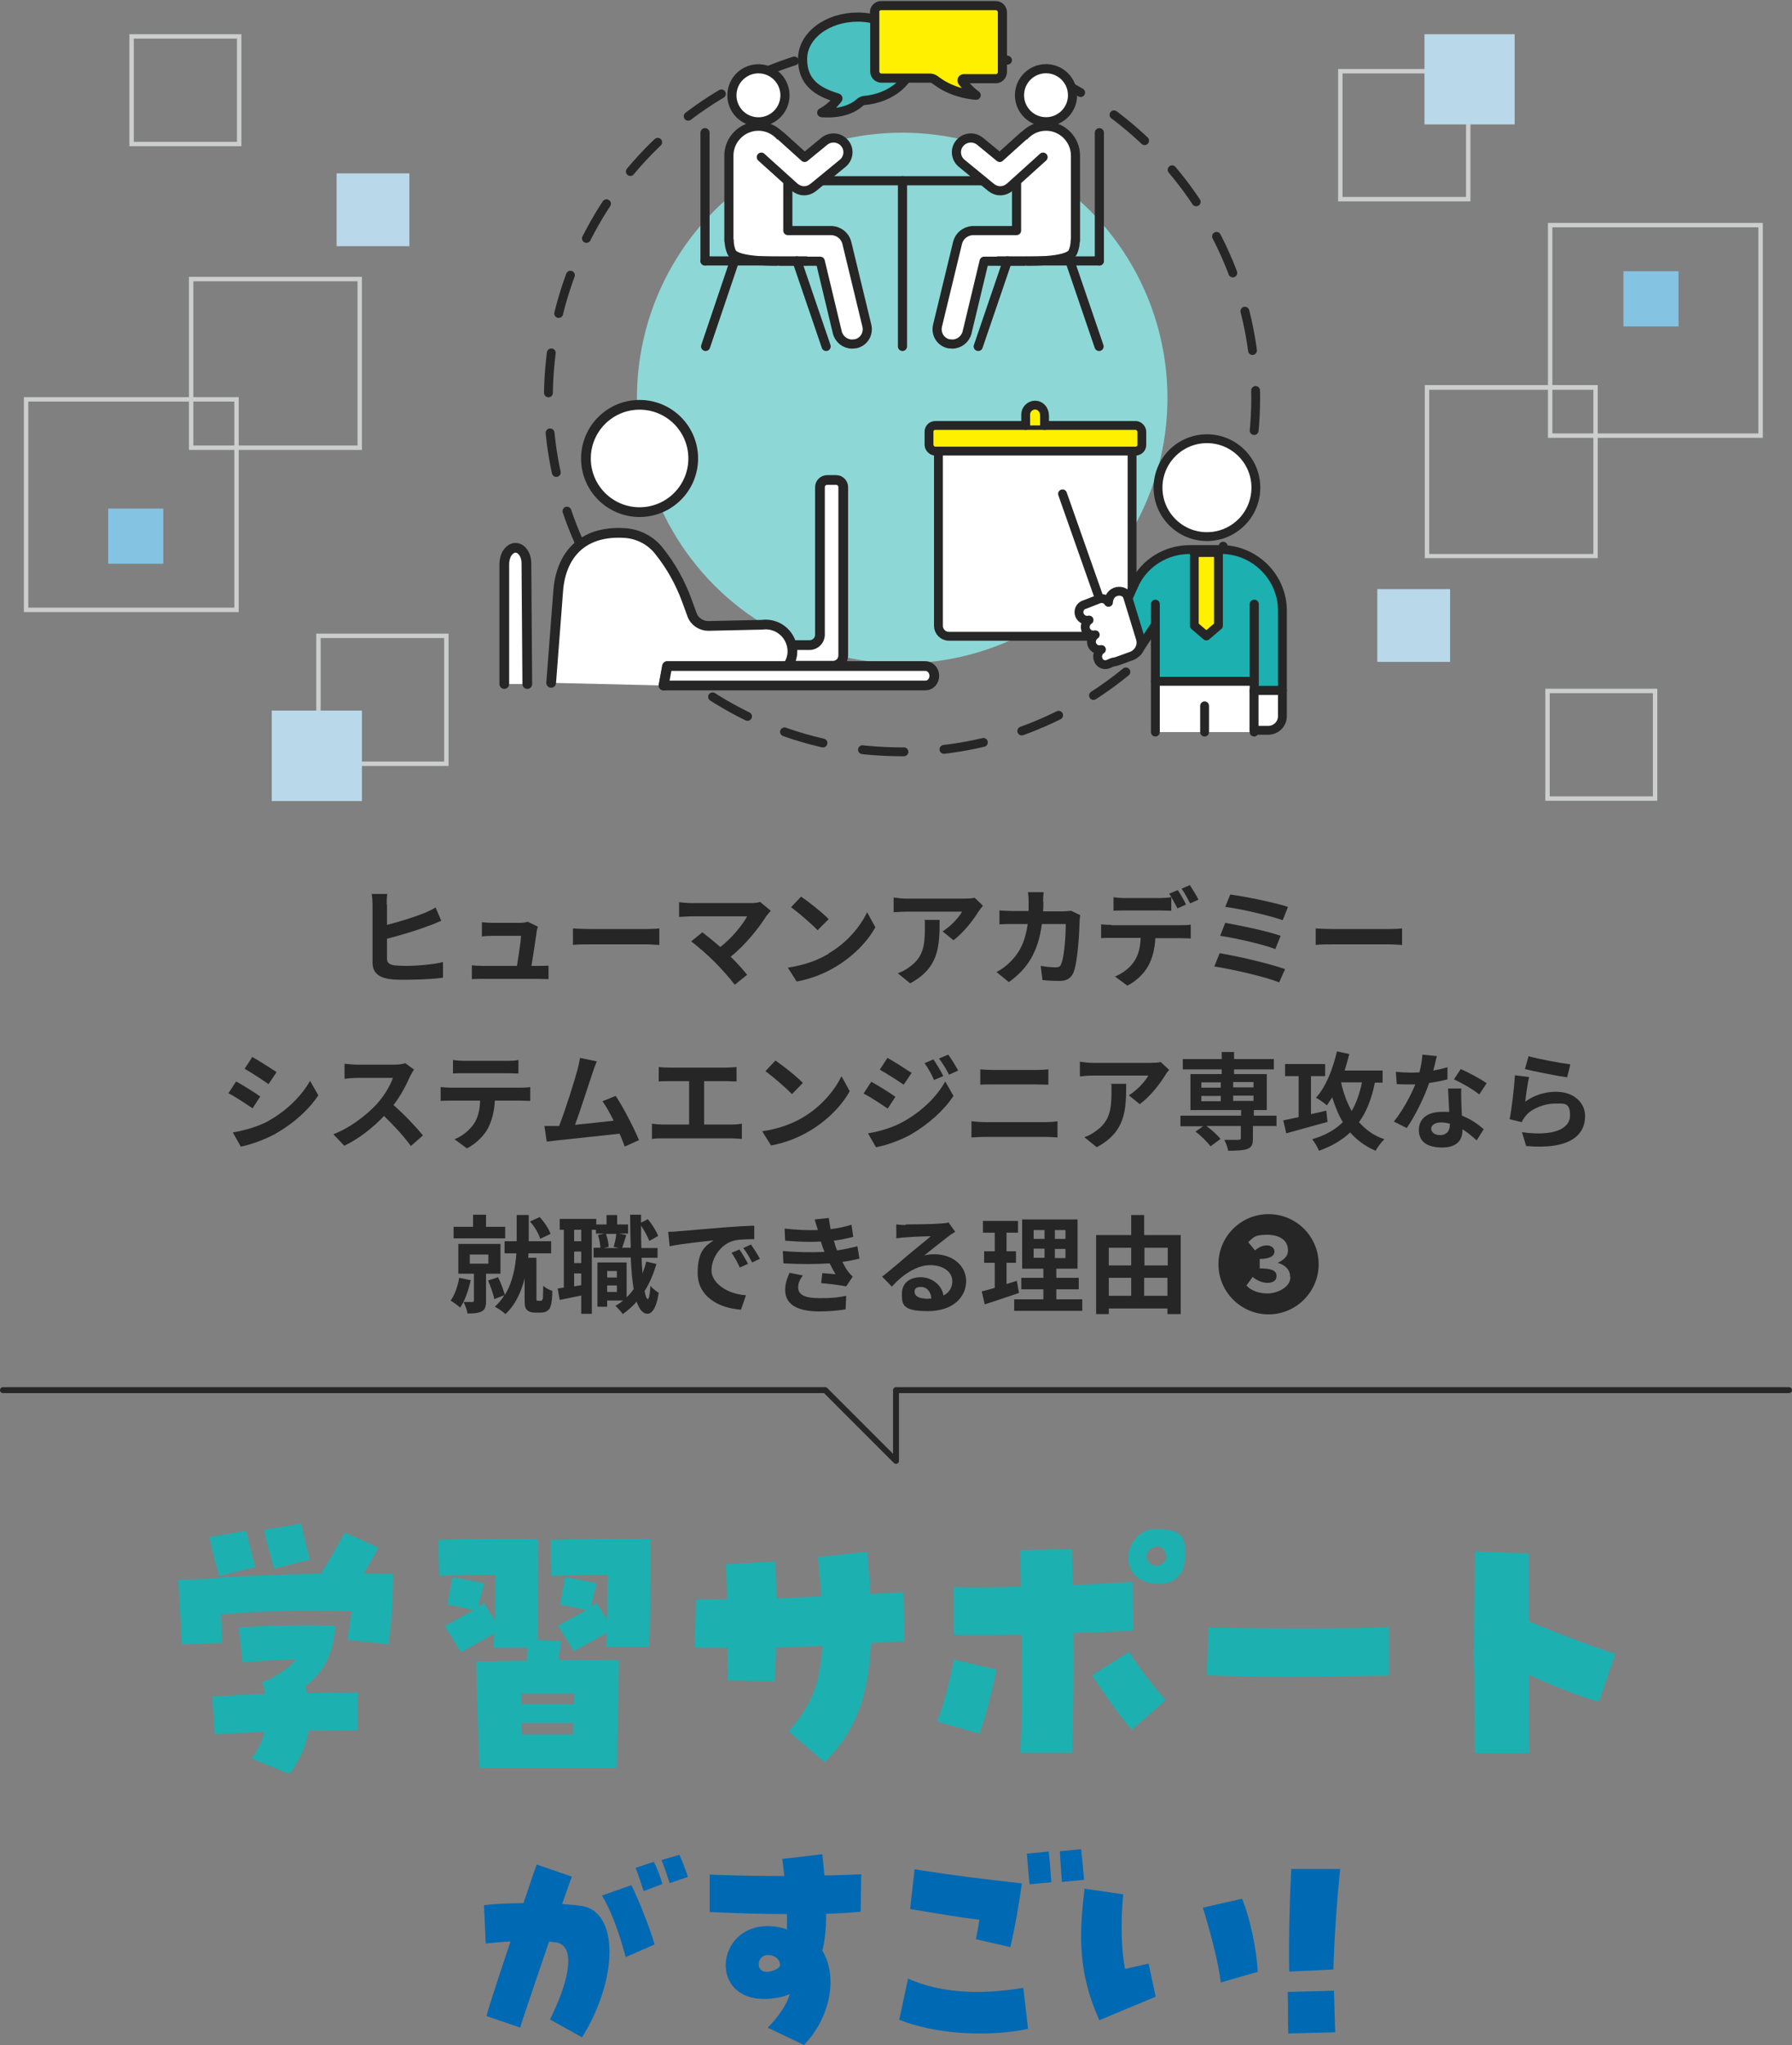 <?xml version="1.0" encoding="UTF-8"?>
<svg id="_レイヤー_2" xmlns="http://www.w3.org/2000/svg" width="214.5mm" height="244.7mm" version="1.1" viewBox="0 0 608 693.6">
  <rect x="0" y="0" width="608" height="693.6" fill="#808080" stroke="none"/>
  <!-- Generator: Adobe Illustrator 29.3.1, SVG Export Plug-In . SVG Version: 2.1.0 Build 151)  -->
  <defs>
    <style>
      .st0, .st1, .st2, .st3, .st4, .st5, .st6, .st7, .st8, .st9, .st10 {
        stroke: #262626;
        stroke-linecap: round;
        stroke-linejoin: round;
      }

      .st0, .st1, .st4, .st7, .st10 {
        stroke-width: 3px;
      }

      .st0, .st11 {
        fill: #1db0b0;
      }

      .st1 {
        stroke-dasharray: 13.6;
      }

      .st1, .st2, .st3, .st4 {
        fill: none;
      }

      .st2 {
        stroke-width: 2px;
      }

      .st12 {
        fill: #cccdcd;
      }

      .st3, .st5, .st6, .st8 {
        stroke-width: 3.1px;
      }

      .st13 {
        fill: #262626;
      }

      .st5 {
        fill: #4ac0c0;
      }

      .st6, .st7 {
        fill: #fff000;
      }

      .st14 {
        fill: #85c3e3;
      }

      .st15 {
        fill: #b9d8e9;
      }

      .st8, .st9, .st10 {
        fill: #fff;
      }

      .st9 {
        stroke-width: 3.3px;
      }

      .st16 {
        fill: #0069b3;
      }

      .st17 {
        fill: #8ed7d7;
      }
    </style>
  </defs>
  <polyline class="st2" points="1 471.5 280 471.5 304 495.5 304 471.5 607 471.5"/>
  <path class="st11" d="M60.7,535.8l7.9-.2c10.5-1,24.4-1.6,40.2-1.8,2.2-3.3,5.6-9.2,8.1-14l11.5,5.1c-.9,1.7-2.2,4-5,8.9,3.3,0,6.7,0,10,.1-.1,9.6-.6,16.6-1.6,23.8l-13.9-1.5c.5-3.4,1-6.2,1.3-9.7-16.1-.5-28.7-.2-44.2,1.1,0,3.5.3,6.9.4,9.6l-13.7.6-1.2-22.1h0ZM71,521.3l12.5-2.1c1.8,7.3,2.2,9.4,3.1,12.3l-12.2,3c-1.5-4.8-2.3-8.3-3.4-13.2h0ZM85.2,596.5c2.2-2.6,3.7-5.7,4.5-9.1-6.2.3-11.9.5-16.8.9l-.9-12.8c4.8-.4,10.9-.7,17.9-.9-.2-1.6-.5-3-.9-4.2l1.7-.4c5.3-2.9,7.5-4.6,9.8-7.1-6.7,0-11.3.4-18.2,1l-1.3-12c17.1-.7,22.1-.8,32.8-.5-.9,9.9-3.6,15.4-10.2,20.5l.6,2.3c6.1,0,12.1-.2,17.1-.2v12.9c-5,0-10.7,0-16.6.2-.9,5.2-3.1,10.2-6.5,14.6l-12.9-5.3h0ZM89.6,518.9l12.5-2.1c1.2,4.9,1.8,7.8,3.1,12.2l-12.2,3c-1.9-6.7-2.7-9.6-3.4-13.1h0Z"/>
  <path class="st11" d="M161.6,563.5h4.6c4.1-.1,8.3-.2,12.6-.2,0-1.3.1-2.7.2-4.4h-11.6c.1-1.5.2-3.1.3-4.9-3.3,2-8.3,4.7-11.3,6.4l-5.5-8.9c2.3-1.2,6.3-3.4,9.7-5.4-3.1-.7-5.4-1.3-8.8-1.8l1.7-9.4c4.1.8,7.3,1.4,10.7,2.1l-1.9,7.9c.7-.4,1.4-.8,1.9-1.2l3.7,5.9c.1-4.9.1-10.4.2-15.5-6.4-.1-11.7.1-19.1.4l-.3-12.2c8.8-.3,15.9-.4,23-.4s7.1,0,10.9.1c.1,14.4-.1,26.7-.3,34.2l8.2.5c-.3,1.1-.7,3.7-1,6.3,7.5,0,14.6,0,20.5.1-.1,5.7-.4,23.3-.7,36.5h-46.6c-.4-10.5-1-26.5-1.1-36.3h0ZM194.8,578.1c0-1.4.1-2.6.1-3.7-5.9,0-12.2,0-18.1,0,.1,1.2.1,2.3.1,3.6h18,0ZM177.1,588.3h17.3c0-1.4.1-2.6.1-3.9h-17.5c0,1.3.1,2.6.1,3.9h0ZM189.1,551.5c2.3-1.2,6.3-3.4,9.7-5.4-3.1-.7-5.4-1.3-8.8-1.8l1.7-9.4c4.1.8,7.3,1.4,10.7,2.1l-1.9,7.9c.7-.4,1.4-.8,1.9-1.2l3.6,5.7c.1-4.8.1-10.1.2-15.3-6.4-.1-11.7.1-19.1.4l-.3-12.2c8.8-.3,15.9-.4,23-.4s7.1,0,10.9.1v6.4c0,13.4-.2,24.3-.4,30.2h-14.7c.1-1.5.2-3,.3-4.8-3.3,2-8.3,4.6-11.2,6.3l-5.5-8.9h0Z"/>
  <path class="st11" d="M267.5,587.3c7.1-8.1,10.8-15.1,11.5-29.1-5.1.3-10.4.4-15.7.6-.1,4.4-.3,8.5-.5,11.5l-15.9-.4c.1-2.5.1-6.5,0-11-3.8,0-7.5,0-11.1-.1l.3-16.3c3.5,0,7,0,10.6-.1-.1-4.7-.3-9-.4-11.8l16.7-1c.2,2.9.3,7.4.4,12.5l15.3-.6c-.3-4-.7-8.5-1.2-13.4l16.7-1.8c.5,5.2.9,10,1.1,14.4l11.2-.7.3,16.6c-3.4.2-7.2.5-11.3.7-.8,18.3-5.4,30.3-15.7,40.4l-12.3-10.5h0Z"/>
  <path class="st11" d="M318,583.9c2.3-6.2,4.6-14.8,5.6-21l14.5,3.4c-1.3,6.6-3.5,15.4-5.8,21.7l-14.4-4.1h0ZM346.6,554.4c-8.3.2-16.6.2-23,.1v-16.2c5.2.2,13.7.1,22.8-.1-.1-5.3-.1-9.6-.2-12.4l17.4-.4c.2,3.5.3,7.7.4,12.2,9.2-.4,17-.8,20.2-1.1l.3,16.5c-2.7.2-10.6.6-20.3.9.1,16.7-.1,33.8-.5,40.6h-17.5c.5-6.8.5-24.2.4-40.1h0ZM370.5,568.2l12.6-7.9c3.4,5.7,8.8,12.2,12.4,16.4l-11.5,10c-4.5-5.1-9.2-12-13.5-18.5h0ZM390.6,537c-12.4-2.3-8.6-18.4,1.6-18.4s9.9,3.9,9.9,9.6-3.9,10.2-11.4,8.8h0ZM395.5,526.8c-2-4.8-7.7-1-6.2,2.3.7,1.5,1.9,2,2.9,2,2.1,0,4.3-2,3.3-4.4h0Z"/>
  <path class="st11" d="M436,568.7c-9.6,0-19.1-.2-26.5-.5l.5-16.2c18.5.4,51,.5,61.3-.2v16.5c-4.7,0-19.8.4-35.2.4h0Z"/>
  <path class="st11" d="M500.1,565.7c0-13.9.1-29.3.4-39.5l18.2.7c0,6.2,0,14.4,0,23,7.5,3.2,23,9.2,29.4,11l-5.6,16.3c-6.7-1.8-15.7-5.5-23.8-9.1,0,11.5,0,21.7.2,26.5h-18.5c-.1-5.3-.2-16.5-.2-29h0Z"/>
  <path class="st16" d="M186.6,685c7.3-14.9,8.4-25.1,2.1-26.2-.7,0-1.5-.2-2.4-.3-4.4,13-9.3,27.2-9.8,29.2l-11.4-3.9c.2-1.4,2.5-8.5,8.1-25.3-3.8.2-6.7.5-8.4.7l-.6-13c3.2-.4,7.8-.7,13.4-.7,1.5-4.3,3.4-10.2,4.5-13.1l11.9,4.1c-.5,1.4-2,5.7-3.3,9.3,2.9.2,5.2.4,7,.7,12.2,2.3,12.1,24.6-.2,44.5l-11-6.1h0ZM204.3,642.9l9.9-3.5c2,3.7,6.4,14.8,7.9,20.1l-9.8,4.3c-2.5-9.2-5.1-16-8-20.8h0ZM215.7,633.5l6.1-2c.7.9,2.6,5.9,2.9,7.5l-6.3,2.4c-.6-1.6-2.3-7-2.8-8ZM224.4,630.9l6.1-1.8c.8,1.6,2.1,5.1,2.9,7.5l-6.2,2.1c-.5-1.5-1.9-5.9-2.8-7.9Z"/>
  <path class="st16" d="M260.5,687.7c3.9-4,6.4-7.8,7.5-11.4-1.1.5-2.2.9-3.4,1.1-25.5,5.3-23.1-27-1.2-23.9,1.2.2,2.5.5,3.6.9,0-3.3,0-4.2,0-5.2-8.6,0-17.1-.3-26.2-.7v-12.7c6.2.3,15.3.5,25.3.5-.2-2-.4-3.9-.7-5.8l13.6-1.6c.2,2,.5,4.5.7,7.2,3.4,0,7.4-.2,12.5-.4l-.2,12.7c-3.1.3-7.4.6-11.7.7,0,5-.4,9.1-1.3,12.5,5.4,8.9,2.7,22.7-6.2,32l-12.4-5.9h0ZM264.6,666.9c.3-2.1-1.5-3.8-4.1-3.8-4.5,0-4.5,8.4,2.9,4.8.5-.2.9-.6,1.2-1.1Z"/>
  <path class="st16" d="M305.1,685l3-13.9c10.5,4.7,23.9,5.7,39.1,3.1l1.6,13.9c-4.9,1.1-10.3,1.6-16.4,1.6-9.9,0-19.7-1.6-27.4-4.7h0ZM331.1,657.7c.4-2.2.9-4.4,1.2-6.6-6.4-.7-13.7-2-23.5-3.6l1.5-13.5c15.8,2.5,24.4,3.4,36.4,4.8-.9,6.6-2.3,14.8-3.9,21.6l-11.8-2.7h0ZM348.4,628.7l7.4-.7c.4,3.1.7,8,.9,10.4l-7.4.7c-.2-2-.5-5.8-.9-10.4ZM359.6,627.9l7.2-.7c.2,2,.7,6.3,1,10.4l-7.5.7c-.2-3-.6-7.5-.7-10.5h0Z"/>
  <path class="st16" d="M366.8,656.6c0-4.8.4-9.9,1.2-16l13.1,1.9c-.9,8.9-.7,18.5.6,25.3,2.9-.6,5.1-1.2,8-1.8l2.4,11.2c-6.3,2.7-13,5.4-19.1,8-4.4-9.8-6.2-18.5-6.2-28.7h0ZM408.2,647l13.2-3c2.5,5.7,5.1,17.6,5.3,24.8l-12.5,3.6c-.8-6.3-3-15.4-6.1-25.4h0Z"/>
  <path class="st16" d="M436.9,675.6l15.7-.4c.2,5.6.2,8.5.4,14.1l-15.9.4c-.2-5.5,0-8.5-.2-14.1h0ZM438.1,633.9h16.6c-1.1,10.7-2,23.3-2.3,34.1l-15,.7c-.2-11.6.2-25.8.7-34.8Z"/>
  <g>
    <path class="st12" d="M8.1,207.6v-72.9h72.9v72.9H8.1ZM9.6,136.2v69.9h69.9v-69.9H9.6Z"/>
    <path class="st12" d="M107.3,259.8v-44.9h44.9v44.9s-44.9,0-44.9,0ZM108.8,216.4v41.9h41.9v-41.9s-41.9,0-41.9,0Z"/>
    <path class="st12" d="M64.1,152.6v-58.7h58.7v58.7h-58.7ZM65.6,95.4v55.7h55.7v-55.7h-55.7Z"/>
    <path class="st12" d="M43.9,49.6V11.6h38v38s-38,0-38,0ZM45.4,13.1v35h35V13.1s-35,0-35,0Z"/>
    <rect class="st14" x="36.7" y="172.5" width="18.7" height="18.7"/>
    <rect class="st15" x="114.2" y="58.8" width="24.7" height="24.7"/>
    <rect class="st15" x="92.2" y="241" width="30.6" height="30.7"/>
    <path class="st12" d="M598.1,75.6v72.9h-72.9v-72.9s72.9,0,72.9,0ZM596.6,147v-69.9h-69.9v69.9h69.9Z"/>
    <path class="st12" d="M498.9,23.4v44.9h-44.9V23.4h44.9ZM497.4,66.8V24.9h-41.9v41.9h41.9Z"/>
    <path class="st12" d="M542.1,130.6v58.7h-58.7v-58.7h58.7ZM540.6,187.9v-55.7h-55.7v55.7h55.7Z"/>
    <path class="st12" d="M562.3,233.6v38h-38v-38h38ZM560.8,270.1v-35h-35v35h35Z"/>
    <rect class="st14" x="550.8" y="92" width="18.7" height="18.7"/>
    <rect class="st15" x="467.3" y="199.8" width="24.7" height="24.7"/>
    <rect class="st15" x="483.3" y="11.6" width="30.6" height="30.6"/>
    <path class="st1" d="M306.2,255c-4.1,0-8.3-.2-12.5-.6-65.8-6.8-113.8-65.9-107-131.7,3.1-29.7,17-57.1,39.2-77,22.1-19.8,50.5-30.7,80-30.7s8.3.2,12.5.6c65.8,6.8,113.8,65.9,107,131.7-3.1,29.7-17,57.1-39.2,77-22.1,19.8-50.5,30.7-80,30.7Z"/>
    <circle class="st17" cx="306.1" cy="135" r="90"/>
    <path class="st5" d="M309.7,20c0-7.8-8.4-14.2-18.7-14.2s-18.7,6.3-18.7,14.2,4.9,11.1,11.8,13.2c.2,0,.3.3.1.4-2.2,3-5.4,4.6-5.4,4.6,0,0,8,1,12.9-3.4.4-.4.9-.6,1.4-.7,9.3-.8,16.5-6.8,16.5-14.1h0Z"/>
    <path class="st6" d="M296.7,4.2c0-1.3,1-2.3,2.3-2.3h38.8c1.3,0,2.3,1,2.3,2.3v20.2c0,1.3-1,2.3-2.3,2.3h-10.9c-.5,0-.7.7-.3,1.1,2.6,3.2,4.6,4.5,4.6,4.5,0,0-7.5-.3-13.5-4.9-.6-.4-1-.8-1.9-.9h-16.7c-1.3,0-2.3-1-2.3-2.3V4.2h0Z"/>
    <circle class="st8" cx="354.9" cy="32.3" r="9"/>
    <path class="st8" d="M364.9,81.7v-28.9c0-5.5-4.5-10-10-10s-10,4.5-10,10v25.4h-15c-2.4.2-4.4,1.8-5,4.1l-6.8,28.1c-.7,2.8,1,5.6,3.8,6.2.4,0,.8.1,1.2.1,2.3,0,4.4-1.6,5-3.9l5.8-24.2h13.6c0-.1,15,.5,16.5-3.1.2-.5.4-1,.5-1.5.2-.8.3-1.6.3-2.4h0Z"/>
    <path class="st8" d="M353.9,53.3l-11.2,10.1c-.9.8-2.1,1.3-3.3,1.3s-2.2-.4-3.1-1.1l-10-8.2c-2.1-1.7-2.4-4.8-.7-6.8,1.7-2.1,4.8-2.4,6.9-.7l6.7,5.5,8.1-7.3"/>
    <line class="st3" x1="373" y1="88.5" x2="373" y2="45"/>
    <line class="st3" x1="372.9" y1="117.5" x2="363" y2="88.5"/>
    <line class="st3" x1="331.9" y1="117.5" x2="341.8" y2="88.5"/>
    <line class="st3" x1="373" y1="88.5" x2="338.7" y2="88.5"/>
    <line class="st3" x1="278.6" y1="61.3" x2="333.3" y2="61.3"/>
    <line class="st3" x1="306.2" y1="61.3" x2="306.2" y2="117.5"/>
    <circle class="st8" cx="257.3" cy="32.3" r="9" transform="translate(166.7 275.3) rotate(-76.7)"/>
    <path class="st8" d="M247.3,81.7v-28.9c0-5.5,4.5-10,10-10s10,4.5,10,10v25.4h15c2.4.2,4.4,1.8,5,4.1l6.8,28.1c.7,2.8-1,5.6-3.8,6.2-.4,0-.8.1-1.2.1-2.3,0-4.4-1.6-5-3.9l-5.8-24.2h-13.6c0-.1-15,.5-16.5-3.1-.2-.5-.4-1-.5-1.5-.2-.8-.3-1.6-.3-2.4h0Z"/>
    <path class="st8" d="M258.3,53.3l11.2,10.1c.9.8,2.1,1.3,3.3,1.3s2.2-.4,3.1-1.1l10-8.2c2.1-1.7,2.4-4.8.7-6.8-1.7-2.1-4.8-2.4-6.9-.7l-6.7,5.5-8.1-7.3"/>
    <line class="st3" x1="239.2" y1="88.5" x2="239.2" y2="45"/>
    <line class="st3" x1="239.4" y1="117.5" x2="249.2" y2="88.5"/>
    <line class="st3" x1="280.3" y1="117.5" x2="270.4" y2="88.5"/>
    <line class="st3" x1="239.2" y1="88.5" x2="273.5" y2="88.5"/>
    <path class="st10" d="M384.1,153v55.5l-.8,7.3h-61.4c-1.9,0-3.5-1.6-3.5-3.5v-59.3"/>
    <rect class="st7" x="315.2" y="144.3" width="72.2" height="8.7" rx="2.1" ry="2.1"/>
    <path class="st0" d="M425.5,204.9v26.2h-33.5v-26.2,7l-6.1,9.2-4.9-14.4s2.6-5.6,4.2-9.2c3.4-6.6,10.3-11,18.2-11.1h11.8c11,.5,19.9,9.6,19.9,20.7v27.1h-9.5v-29.3c0,0,0,0,0,0Z"/>
    <polyline class="st10" points="425.5 248.3 425.5 231.1 392 231.1 392 248.3"/>
    <path class="st10" d="M425.5,247.7h4.8c2.6,0,4.8-2.1,4.8-4.8v-8.7h-9.6v13.5h0Z"/>
    <polygon class="st7" points="413.4 212.2 409.3 215.7 405.2 212.2 405.2 187.4 413.4 187.4 413.4 212.2"/>
    <line class="st4" x1="360.5" y1="167.5" x2="373" y2="203"/>
    <line class="st4" x1="408.7" y1="239.4" x2="408.7" y2="248.3"/>
    <line class="st4" x1="435.1" y1="234.2" x2="425.5" y2="234.2"/>
    <path class="st7" d="M348,144.3v-3.7c0-1.8,1.5-3.2,3.2-3.2s3.2,1.4,3.2,3.7v3.2"/>
    <path class="st10" d="M367.9,205.1l4.9-1.9c1.2-.5,2.6,0,3.3,1.1v-.2c.2-1.7,1.1-3.1,2.9-3.5,1.6-.3,3.2.4,3.6,1.9l4.3,14c.8,2.5-.6,5.1-3,6l-4.7,1.7s-.8.3-1.7.4l-1.4.6c-1.4.6-3,0-3.5-1.5-.5-1.3,0-2.7,1.1-3.4,0,0,0,0,0,0-1.3.3-2.6-.3-3.2-1.6-.5-1.3,0-2.7,1.1-3.4,0,0,0,0,0,0-1.3.3-2.6-.3-3.2-1.6-.5-1.3,0-2.7,1.1-3.4,0,0,0,0,0,0-1.3.3-2.6-.3-3.2-1.6-.6-1.4,0-3,1.5-3.6h0Z"/>
    <circle class="st10" cx="409.5" cy="165.4" r="16.6"/>
    <path class="st9" d="M278.2,165.3v50c0,1.9-1.6,3.5-3.5,3.5h-33.2c-1.9,0-3.5,1.6-3.5,3.5h0c0,1.9,1.6,3.5,3.5,3.5h41.1c2,0,3.5-1.6,3.5-3.5v-57.1c0-1.3-1.1-2.4-2.4-2.4h-3.1c-1.3,0-2.4,1.1-2.4,2.4h0Z"/>
    <circle class="st9" cx="217" cy="155.5" r="18.2"/>
    <path class="st9" d="M225.1,232.5l1.2-6.5,2.1,3.2c1.7,2.6,32.3.7,32.3.7,4.9-.7,8.7-5.1,8.1-10-.6-5.1-5.2-8.7-10.3-8l-18.2.4c-2.4,0-4.7-1.5-5.5-3.8l-1.8-4.9c-2.2-6-5.3-11.6-9.3-16.6h0c-2.8-3.7-7.2-5.9-11.6-6.2-14.9-1-21.8,7.9-22.7,19.5l-2.4,31.3"/>
    <path class="st9" d="M178.9,232l-.3-41c0-2.9-1.7-5.2-3.7-5.2h0c-1.2,0-2.2.8-3,2.1-.5,1-.8,2.2-.8,3.4v40.7"/>
    <path class="st9" d="M317,229.2c0-1.8-1.4-3.3-3-3.3h-87.6c0,0-1.2,6.6-1.2,6.6h88.8c1.7,0,3-1.5,3-3.3Z"/>
  </g>
  <g>
    <path class="st13" d="M159.7,434.3c-.8,3.4-2,7-3.6,9.2-.7-.7-2.3-1.8-3.2-2.4,1.4-1.9,2.4-4.8,2.9-7.7l3.9.8h0ZM171.4,420h-17.5v-3.9h6.6v-4.1h4.4v4.1h6.5v3.9h0ZM164.9,432.1v9.2c0,1.8-.3,2.9-1.5,3.5-1.2.6-2.7.7-4.8.7-.1-1.1-.8-2.8-1.3-3.9,1.2,0,2.5,0,2.9,0s.6-.1.6-.5v-9.1h-5.3v-10.1h14.3v10.1h-5,0ZM159.4,428.6h6.3v-3.1h-6.3v3.1ZM183.3,441.2c.2,0,.5,0,.6-.2.1-.1.3-.5.3-.8,0-.7.1-2.3.1-4.1.7.7,2,1.4,3.1,1.7,0,1.9-.2,4.1-.5,4.9-.2.9-.6,1.5-1.2,1.9-.5.4-1.4.6-2.2.6h-2.1c-1,0-2-.3-2.6-.9-.6-.6-.8-1.3-.8-3.6v-7.1c-1.1,4.4-3,8.8-6.5,12.1-.8-.8-2.6-2-3.6-2.5,1.3-1.2,2.4-2.5,3.2-3.9l-3.4,1.3c-.3-1.7-1.3-4.4-2.1-6.3l3.4-1.1c.9,1.8,1.8,4.3,2.3,6,2.7-4.4,3.6-9.6,3.9-14.1h-4v-4.1h4.1v-8.9h4.1v8.9h7.6v4.1h-7.7c0,.5,0,1-.1,1.5h2.8v13.9c0,.2,0,.4.1.5.1.2.4.2.6.2h.7ZM183.3,420.2c-.5-1.7-1.9-4.2-3.5-5.9l3.3-1.5c1.6,1.7,3.1,4,3.7,5.7l-3.6,1.7Z"/>
    <path class="st13" d="M222.7,428.7c-1,3.5-2.3,6.5-4,9.2.3,1.7.7,2.7,1.1,2.7.4,0,.7-1.7.9-4.5.6.9,2.2,2,2.8,2.4-.9,5.8-2.6,7.1-3.8,7.1-1.6,0-2.8-1.5-3.7-4.1-1.4,1.6-3,3-4.7,4.2-.5-.7-1.7-2.1-2.5-2.8.9-.5,1.8-1.1,2.6-1.8h-5.4v2.1h-3.3v-15h9.9v11.8c.9-.8,1.7-1.8,2.4-2.8-.5-2.9-.8-6.5-1-10.7h-12.6v-3.3h2.3c0-1.2-.4-3-.8-4.3l2.1-.5h-2.8v-1.3h-1.4v28.5h-3.6v-6.2c-2.6.5-5.1,1.1-7.3,1.5l-.7-3.9c.6,0,1.4-.2,2.1-.3v-19.6h-1.4v-3.7h12.4v1.9h3.5v-3.2h3.6v3.2h3.7v3.1h-3.1l2.5.5c-.5,1.5-1,3.2-1.4,4.3h2.9c-.1-3.4-.2-7.2-.2-11.2h3.7v2.7l2.3-1.2c1.5,1.8,2.9,4.1,3.5,5.7l-3,1.7c-.5-1.4-1.7-3.6-2.8-5.2,0,2.7,0,5.2.1,7.6h5.5v3.3h-5.4c0,1.9.2,3.7.3,5.3.5-1.3.9-2.6,1.3-4l3.4.8h0ZM197.2,417.1h-2.4v3.9h2.4v-3.9ZM197.2,424.5h-2.4v3.9h2.4v-3.9ZM197.2,435.8v-3.9h-2.4v4.4l2.4-.4h0ZM205.6,418.5c.5,1.4.9,3.2.9,4.4l-1.6.4h5.1l-1.8-.4c.4-1.3.8-3.1.9-4.4h-3.6ZM206,431.1v2.2h3.3v-2.2h-3.3ZM209.3,438.2v-2.2h-3.3v2.2h3.3Z"/>
    <path class="st13" d="M230.2,417.6c3-.2,9-.8,15.5-1.3,3.7-.3,7.6-.5,10.2-.6v4.6c-1.9,0-5,0-6.9.5-4.4,1.1-7.6,5.8-7.6,10.1s5.5,8.1,11.7,8.4l-1.7,4.9c-7.6-.5-14.7-4.5-14.7-12.4s2.9-9.3,5.4-11.1c-3.4.4-10.7,1.1-14.9,2l-.5-4.9c1.4,0,2.8-.1,3.5-.2h0ZM253.7,428.7l-2.7,1.2c-.9-2-1.7-3.4-2.8-5l2.7-1.1c.9,1.3,2.2,3.5,2.9,4.9h0ZM257.9,426.9l-2.7,1.3c-1-1.9-1.8-3.3-3-4.9l2.6-1.2c.9,1.3,2.3,3.4,3,4.8h0Z"/>
    <path class="st13" d="M279.7,424.5c-.2-.4-.3-.9-.5-1.3-.3-.8-.5-1.5-.7-2.1-3.4.2-7.6.1-12.1-.3l-.2-4.1c4.3.5,8,.6,11.3.5-.4-1.1-.7-2.3-1.1-3.6l4.8-.5c.2,1.3.4,2.6.6,3.8,2.5-.3,4.8-.8,7.1-1.5l.6,4.1c-2,.5-4.2,1-6.6,1.3.2.6.4,1.1.5,1.7.2.5.4,1,.6,1.6,3-.4,5.1-1,6.9-1.4l.7,4.2c-1.7.4-3.6.8-5.8,1.1.6,1.1,1.2,2.3,1.9,3.2.5.7,1,1.2,1.6,1.8l-2.2,3.3c-2-.4-5.9-.9-8.5-1.1l.4-3.4c1.5.1,3.5.3,4.5.4-.8-1.3-1.4-2.5-2-3.7-4.4.3-10.2.3-15.7,0l-.2-4.2c5.4.5,10.2.5,14.2.3h0ZM270.8,436.6c0,2.7,2.5,3.7,7.3,3.7s6.5-.3,9-.8l-.2,4.6c-2.5.4-5.8.7-8.8.7-7.2,0-11.7-2.1-11.7-7.3,0-2.3.7-4.1,1.5-5.8l4.5.9c-.9,1.2-1.6,2.5-1.6,4h0Z"/>
    <path class="st13" d="M307.4,415.3c1.9,0,9.6-.1,11.7-.3,1.5-.1,2.3-.2,2.7-.4l2.3,3.2c-.8.5-1.7,1-2.5,1.7-1.9,1.4-5.7,4.5-8,6.3,1.2-.3,2.3-.4,3.4-.4,6.1,0,10.8,3.8,10.8,9.1s-4.3,10.2-13,10.2-8.8-2.3-8.8-5.9,2.6-5.6,6.4-5.6,7.2,2.7,7.7,6.2c2-1,3-2.7,3-4.9,0-3.2-3.2-5.4-7.5-5.4s-9.1,2.9-13,7.3l-3.3-3.4c2.6-2,6.9-5.7,9-7.5,2-1.7,5.8-4.7,7.5-6.2-1.8,0-6.8.2-8.7.4-1,0-2.1.2-3,.3v-4.7c.9.1,2.1.2,3.1.2h0ZM313.9,440.5c.8,0,1.4,0,2.1-.1-.2-2.3-1.5-3.9-3.5-3.9s-2.2.8-2.2,1.7c0,1.3,1.5,2.2,3.6,2.2h0Z"/>
    <path class="st13" d="M345.8,438.5c-4,1.4-8.3,2.8-11.7,3.9l-1-4.4c1.3-.3,2.7-.7,4.4-1.2v-8.5h-3.6v-3.9h3.6v-6.3h-4v-4h11.9v4h-3.9v6.3h3.2v3.9h-3.2v7.2c1.2-.4,2.4-.7,3.5-1.1l.7,4h0ZM367.2,440.7v3.9h-23.1v-3.9h9.9v-3.4h-7.5v-3.9h7.5v-3.1h-7.2v-16.7h18.8v16.7h-7.2v3.1h7.6v3.9h-7.6v3.4h8.9ZM350.7,420.2h3.7v-3h-3.7v3ZM350.7,426.6h3.7v-3.1h-3.7v3.1ZM361.5,417.2h-3.6v3h3.6v-3ZM361.5,423.6h-3.6v3.1h3.6v-3.1Z"/>
    <path class="st13" d="M400.6,418.9v26.8h-4.5v-1.9h-19.9v1.9h-4.3v-26.8h11.9v-6.8h4.4v6.8h12.4ZM376.2,423.2v6h7.6v-6h-7.6ZM376.2,439.5h7.6v-6.1h-7.6v6.1ZM388.3,423.2v6h7.9v-6h-7.9ZM396.1,439.5v-6.1h-7.9v6.1h7.9Z"/>
    <path class="st13" d="M413.4,428.8c0-9.4,7.6-17,17-17s17,7.6,17,17-7.7,17-17,17-17-7.6-17-17ZM437.7,433c0-2.5-1.8-4-4.2-4.7h0c2.2-1,3.5-2.3,3.5-4.2,0-3.4-2.8-5.3-7.1-5.3s-4.6.9-6.4,2.5l2.3,2.8c1.3-1.1,2.6-1.7,4-1.7s2.6.8,2.6,2.1-1.3,2.5-5,2.5v3.2c4.6,0,5.7,1,5.7,2.6s-1.3,2.3-3.1,2.3-3.7-.9-5-2l-2.1,2.9c1.5,1.7,4.1,2.7,7.2,2.7s7.7-2,7.7-5.5h0Z"/>
  </g>
  <g>
    <path class="st13" d="M88.3,371.9l-2.6,4c-2.1-1.4-5.8-3.9-8.2-5.1l2.6-4c2.4,1.3,6.4,3.8,8.2,5.1ZM91.2,380.1c6.1-3.4,11.1-8.4,14-13.5l2.8,4.9c-3.3,5-8.4,9.5-14.3,12.9-3.7,2.1-8.8,3.9-12,4.5l-2.7-4.8c4-.7,8.4-1.9,12.3-4ZM93.8,363.7l-2.7,4c-2-1.4-5.8-3.9-8.1-5.2l2.6-4c2.4,1.3,6.3,3.9,8.2,5.1Z"/>
    <path class="st13" d="M140.5,362.7c-.3.4-.9,1.5-1.3,2.2-1.2,2.8-3.2,6.7-5.7,9.9,3.6,3.1,7.9,7.7,10,10.3l-4.1,3.6c-2.3-3.2-5.7-6.9-9.1-10.2-3.8,4-8.6,7.8-13.5,10.1l-3.7-3.9c5.8-2.2,11.4-6.6,14.8-10.3,2.4-2.7,4.6-6.3,5.4-8.8h-12.2c-1.5,0-3.5.2-4.2.3v-5.1c1,.1,3.2.3,4.2.3h12.7c1.6,0,3-.2,3.7-.5l3,2.2Z"/>
    <path class="st13" d="M176.6,368.9c.8,0,2.3,0,3.3-.2v4.7c-.9,0-2.3-.1-3.3-.1h-8.7c-.2,3.7-1,6.7-2.3,9.3-1.3,2.5-4,5.3-7.2,6.9l-4.2-3.1c2.6-1,5.1-3.1,6.5-5.1,1.5-2.2,2.1-4.9,2.2-8h-9.9c-1,0-2.4,0-3.5.1v-4.7c1.1.1,2.3.2,3.5.2h23.6ZM157.6,364c-1.3,0-2.8,0-3.9.1v-4.6c1.2.2,2.6.3,3.8.3h14.5c1.2,0,2.7,0,3.9-.3v4.6c-1.3,0-2.6-.1-3.9-.1h-14.4Z"/>
    <path class="st13" d="M211.9,388.7c-.5-1.2-1-2.7-1.7-4.2-5.9.7-16.8,1.8-21.3,2.3-.9.1-2.2.3-3.4.4l-.8-5.3c1.2,0,2.8,0,4,0h1c2.1-5.4,5.2-15.2,6.2-19,.5-1.8.7-3,.9-4.1l5.7,1.2c-.5,1.1-1,2.4-1.5,4-1.2,3.5-4.1,12.7-5.9,17.5,4.4-.4,9.5-1,13.1-1.4-1.3-2.6-2.6-5-3.8-6.6l4.5-1.8c2.6,3.9,6.2,10.9,7.9,15l-4.9,2.2Z"/>
    <path class="st13" d="M248.4,381.4c1.3,0,2.4-.1,3.3-.3v5.2c-1-.1-2.5-.2-3.3-.2h-23.7c-1.1,0-2.3,0-3.5.2v-5.2c1.1.2,2.4.3,3.5.3h9.1v-14.7h-6.9c-1,0-2.5,0-3.4.1v-4.9c.9.1,2.4.2,3.4.2h19.6c1.1,0,2.3-.1,3.4-.2v4.9c-1.1,0-2.3-.1-3.4-.1h-7.6v14.7h9.5Z"/>
    <path class="st13" d="M272.4,379c6.1-3.6,10.8-9.1,13.1-14l2.8,5.1c-2.7,4.9-7.5,9.8-13.3,13.3-3.6,2.2-8.3,4.2-13.4,5.1l-3-4.8c5.6-.8,10.3-2.6,13.8-4.7ZM272.4,367.3l-3.7,3.8c-1.9-2-6.4-5.9-9-7.8l3.4-3.6c2.5,1.7,7.2,5.4,9.3,7.6Z"/>
    <path class="st13" d="M303.8,372l-2.6,4c-2.1-1.4-5.8-3.9-8.2-5.1l2.6-4c2.4,1.3,6.4,3.8,8.2,5.1ZM306.7,380.3c6.1-3.4,11.2-8.4,14-13.5l2.8,4.9c-3.3,5-8.4,9.5-14.3,13-3.7,2.1-8.9,3.9-12,4.4l-2.7-4.7c4-.7,8.4-1.9,12.2-4.1ZM309.3,363.9l-2.7,4c-2-1.4-5.8-3.8-8.1-5.1l2.6-4c2.4,1.3,6.3,3.9,8.2,5.1ZM320,365l-3.1,1.3c-1-2.3-1.9-3.8-3.2-5.7l3-1.3c1,1.5,2.5,3.9,3.3,5.6ZM325.1,363.1l-3.1,1.4c-1.2-2.3-2.1-3.7-3.4-5.5l3.1-1.3c1.1,1.4,2.5,3.8,3.4,5.4Z"/>
    <path class="st13" d="M329.6,380.3c1.4.1,3.1.3,4.5.3h20.7c1.2,0,2.7-.1,4-.3v5.5c-1.3-.1-2.9-.2-4-.2h-20.7c-1.4,0-3.2.1-4.5.2v-5.5ZM332.6,362.7c1.3.1,3,.2,4.2.2h14.9c1.4,0,3-.1,4-.2v5.2c-1,0-2.7-.1-4-.1h-14.9c-1.4,0-3,0-4.2.1v-5.2Z"/>
    <path class="st13" d="M396.8,362.7c-.4.5-1.1,1.3-1.4,1.9-1.7,2.8-5.1,7.3-8.7,9.9l-3.7-3c2.9-1.8,5.7-4.9,6.6-6.7h-18.8c-1.5,0-2.7.1-4.4.3v-5c1.4.2,2.9.4,4.4.4h19.4c1,0,3-.1,3.6-.3l2.9,2.7ZM382.1,367.6c0,8.9-.2,16.3-10,21.5l-4.2-3.4c1.2-.4,2.4-1,3.8-2,4.6-3.2,5.4-7,5.4-12.9s0-2.1-.3-3.2h5.2Z"/>
    <path class="st13" d="M432.8,381.9h-7.7v4.2c0,2.1-.4,3-1.9,3.6-1.5.5-3.6.6-6.5.6-.2-1.2-.8-2.7-1.3-3.7,1.9,0,4.2,0,4.8,0,.6,0,.8-.2.8-.6v-4.1h-11.7c1.8,1.3,3.8,3.1,4.8,4.4l-3.4,2.5c-1-1.4-3.2-3.6-5.1-5l2.6-1.8h-7.7v-3.6h20.6v-1.9h-17.2v-12.2h10.6v-1.6h-13.2v-3.5h13.2v-2.4h4.2v2.4h13.5v3.5h-13.5v1.6h11.1v12.2h-4.4v1.9h7.7v3.6ZM407.6,368.9h6.6v-1.8h-6.6v1.8ZM407.6,373.5h6.6v-1.8h-6.6v1.8ZM418.4,367v1.8h6.9v-1.8h-6.9ZM425.3,371.6h-6.9v1.8h6.9v-1.8Z"/>
    <path class="st13" d="M450.5,380.5c-4.9,1.3-10.1,2.8-14.1,3.9l-1-4.4c1.4-.3,3.2-.7,5.2-1.1v-13.9h-4.6v-4.1h13.6v4.1h-4.8v12.9l5.2-1.2.4,3.8ZM466.5,367.1c-1.1,5.5-2.8,9.9-5.4,13.5,2.3,2.6,5,4.6,8.6,5.8-1,.9-2.3,2.7-3,3.9-3.5-1.5-6.3-3.6-8.6-6.2-2.8,2.6-6.3,4.7-10.6,6.2-.4-1-1.5-3-2.3-3.9,4.4-1.3,7.8-3.2,10.4-5.8-1.5-2.5-2.6-5.3-3.6-8.4-.6.9-1.2,1.8-1.8,2.7-.8-.7-2.6-2-3.7-2.6,3.3-3.6,5.7-9.6,7.1-15.7l4.2.9c-.5,1.9-1,3.8-1.6,5.6h12.9v4.1h-2.6ZM455,367.1c.8,3.6,2,6.9,3.6,9.7,1.6-2.7,2.7-5.9,3.5-9.7h-7.1Z"/>
    <path class="st13" d="M491.1,366.1c-1.6.4-3.8.9-6.2,1.2-1.7,5-4.8,11.2-7.6,15.3l-4.4-2.2c2.9-3.5,5.7-8.7,7.3-12.6-.6,0-1.2,0-1.8,0-1.5,0-2.9,0-4.5-.1l-.3-4.2c1.5.2,3.5.3,4.8.3s2.1,0,3.2-.1c.5-2,.9-4.1,1-6l4.9.5c-.3,1.2-.7,3-1.2,4.9,1.7-.3,3.4-.7,4.8-1.1v4.1ZM495.8,369.3c-.1,1.5,0,3,0,4.6,0,1,.1,2.7.2,4.5,3.1,1.2,5.6,3,7.4,4.6l-2.4,3.8c-1.3-1.2-2.9-2.6-4.8-3.8v.3c0,3.3-1.8,5.9-6.9,5.9s-7.9-2-7.9-5.9,2.9-6.2,7.9-6.2,1.7,0,2.4.1c-.1-2.7-.3-5.8-.4-8h4.5ZM491.9,381.1c-.9-.2-1.9-.4-2.9-.4-2.1,0-3.4.9-3.4,2.1s1.1,2.2,3.1,2.2,3.2-1.4,3.2-3.3v-.7ZM501.9,371.2c-2.1-1.7-6.1-4-8.6-5.1l2.3-3.5c2.6,1.1,7,3.5,8.8,4.8l-2.5,3.8Z"/>
    <path class="st13" d="M517.4,373.7c3.2-2.3,6.8-3.4,10.5-3.4,6.3,0,9.9,3.9,9.9,8.2,0,6.5-5.1,11.5-20,10.2l-1.4-4.7c10.7,1.5,16.3-1.1,16.3-5.7s-2.2-4-5.3-4-7.6,1.5-9.8,4.2c-.6.8-1,1.4-1.3,2.1l-4.1-1c.7-3.5,1.5-10.4,1.8-14.9l4.8.6c-.5,2-1.1,6.3-1.3,8.3ZM518.5,358.2c3.4,1,11.1,2.4,14.3,2.8l-1.1,4.4c-3.6-.5-11.6-2.1-14.3-2.8l1.2-4.3Z"/>
  </g>
  <g>
    <path class="st13" d="M131.3,306.9v6.8c4.3-1.1,9.4-2.7,12.6-4,1.3-.5,2.5-1.1,3.9-1.9l1.9,4.5c-1.4.6-3,1.3-4.2,1.7-3.6,1.4-9.5,3.2-14.2,4.4v6.7c0,1.5.7,1.9,2.3,2.3,1,.1,2.5.2,4.1.2,3.8,0,9.6-.5,12.6-1.3v5.3c-3.4.5-8.9.7-12.9.7s-4.5-.1-6.1-.4c-3.1-.6-4.9-2.3-4.9-5.4v-19.6c0-1-.1-2.8-.3-3.7h5.3c-.2,1.1-.2,2.7-.2,3.7h0Z"/>
    <path class="st13" d="M182.1,315.9c-.3,2.1-1.2,8.3-1.8,11.7h2.3c.9,0,2.6,0,3.5-.1v4.6c-.7,0-2.5-.1-3.5-.1h-18.9c-1.3,0-2.2,0-3.6.1v-4.7c1,.1,2.3.2,3.6.2h11.7c.5-3.1,1.3-8.2,1.4-10.2h-9.7c-1.1,0-2.6.1-3.6.2v-4.8c.9.1,2.6.2,3.6.2h9.2c.8,0,2.2-.1,2.7-.4l3.5,1.7c-.2.5-.3,1.1-.4,1.5h0Z"/>
    <path class="st13" d="M200.2,315.1h19.3c1.7,0,3.3-.1,4.2-.2v5.6c-.9,0-2.7-.2-4.2-.2h-19.3c-2.1,0-4.5,0-5.8.2v-5.6c1.3.1,3.9.2,5.8.2Z"/>
    <path class="st13" d="M260.2,310.4c-2.6,4.2-7.2,10-12.3,14.1,2.1,2,4.2,4.4,5.6,6.1l-4.2,3.4c-1.5-2-4.5-5.4-6.9-7.8-2.1-2.1-5.8-5.4-7.9-6.9l3.8-3.1c1.4,1.1,3.8,3,6.1,5,4.1-3.2,7.4-7.4,9.1-10.4h-19c-1.4,0-3.4.2-4.1.2v-5c.9.1,2.9.3,4.1.3h20c1.4,0,2.6-.1,3.4-.4l3.6,3c-.5.6-.9,1-1.2,1.5h0Z"/>
    <path class="st13" d="M281.1,323.4c6.2-3.6,10.8-9.1,13.1-14l2.8,5.1c-2.7,4.9-7.5,9.8-13.3,13.3-3.6,2.2-8.3,4.2-13.4,5.1l-3-4.7c5.6-.8,10.3-2.6,13.8-4.7h0ZM281.1,311.8l-3.7,3.7c-1.9-2-6.4-5.9-9-7.8l3.4-3.6c2.5,1.7,7.2,5.4,9.3,7.6Z"/>
    <path class="st13" d="M332.1,309c-1.7,2.8-5.1,7.3-8.6,9.9l-3.7-3c2.9-1.8,5.7-4.9,6.6-6.7h-18.8c-1.5,0-2.7.1-4.4.2v-5c1.4.2,2.9.4,4.4.4h19.4c1,0,3-.1,3.7-.3l2.8,2.7c-.4.5-1.1,1.3-1.4,1.9h0ZM308.8,333.5l-4.2-3.4c1.1-.4,2.5-1,3.8-2,4.6-3.2,5.4-7,5.4-12.9s0-2.1-.2-3.2h5.2c0,8.9-.2,16.3-10,21.5h0Z"/>
    <path class="st13" d="M354,305.9c0,1.1,0,2.2-.1,3.2h6.8c.9,0,1.8-.1,2.7-.2l3.1,1.5c-.1.6-.2,1.5-.2,1.9-.1,3.9-.6,13.9-2.1,17.6-.8,1.8-2.2,2.8-4.6,2.8s-4.2-.1-5.9-.3l-.6-4.8c1.8.3,3.6.5,5,.5s1.7-.4,2-1.3c1-2.3,1.5-9.5,1.5-13.4h-8.1c-1.3,9.5-4.8,15.1-11.2,19.7l-4.2-3.4c1.5-.8,3.3-2,4.7-3.5,3.4-3.3,5.1-7.3,5.9-12.8h-4.8c-1.2,0-3.2,0-4.8.1v-4.7c1.5.1,3.4.2,4.8.2h5.1c0-1,0-2,0-3.1s-.1-2.5-.2-3.3h5.3c-.1.8-.2,2.3-.2,3.2h0Z"/>
    <path class="st13" d="M377.1,313.8h23.6c.8,0,2.3,0,3.3-.2v4.7c-.9,0-2.3-.1-3.3-.1h-8.7c-.2,3.7-1,6.7-2.3,9.2-1.3,2.5-4,5.3-7.2,6.9l-4.2-3.1c2.6-1,5.1-3,6.5-5.1,1.5-2.2,2.1-4.9,2.2-8h-9.9c-1,0-2.5,0-3.5.1v-4.7c1.1.1,2.3.2,3.5.2h0ZM381.7,304.6h11.8c1.2,0,2.7-.1,3.9-.3v4.6c-1.2,0-2.6-.1-3.9-.1h-11.8c-1.2,0-2.8,0-3.9.1v-4.6c1.1.2,2.6.3,3.9.3ZM402.4,306.8l-2.9,1.3c-.8-1.5-1.9-3.6-2.8-5l2.9-1.2c.9,1.3,2.2,3.6,2.8,4.9ZM406.7,305.1l-2.9,1.3c-.8-1.5-1.9-3.6-2.9-5l2.8-1.2c.9,1.4,2.3,3.6,2.9,4.9Z"/>
    <path class="st13" d="M436,328.7l-2,4.5c-4.9-2-16.2-4.5-22-5.4l1.8-4.5c6.2,1,17.2,3.6,22.2,5.4ZM434.5,317.4l-1.8,4.5c-4.1-1.6-13.4-3.7-18.7-4.5l1.7-4.4c5.1.9,14.3,2.8,18.8,4.4h0ZM437,307.6l-1.8,4.5c-4.2-1.5-14.4-3.9-19.5-4.5l1.7-4.2c4.7.6,15.1,2.7,19.6,4.2Z"/>
    <path class="st13" d="M452.2,315.1h19.3c1.7,0,3.3-.1,4.2-.2v5.6c-.9,0-2.7-.2-4.2-.2h-19.3c-2,0-4.5,0-5.8.2v-5.6c1.3.1,3.9.2,5.8.2Z"/>
  </g>
</svg>
